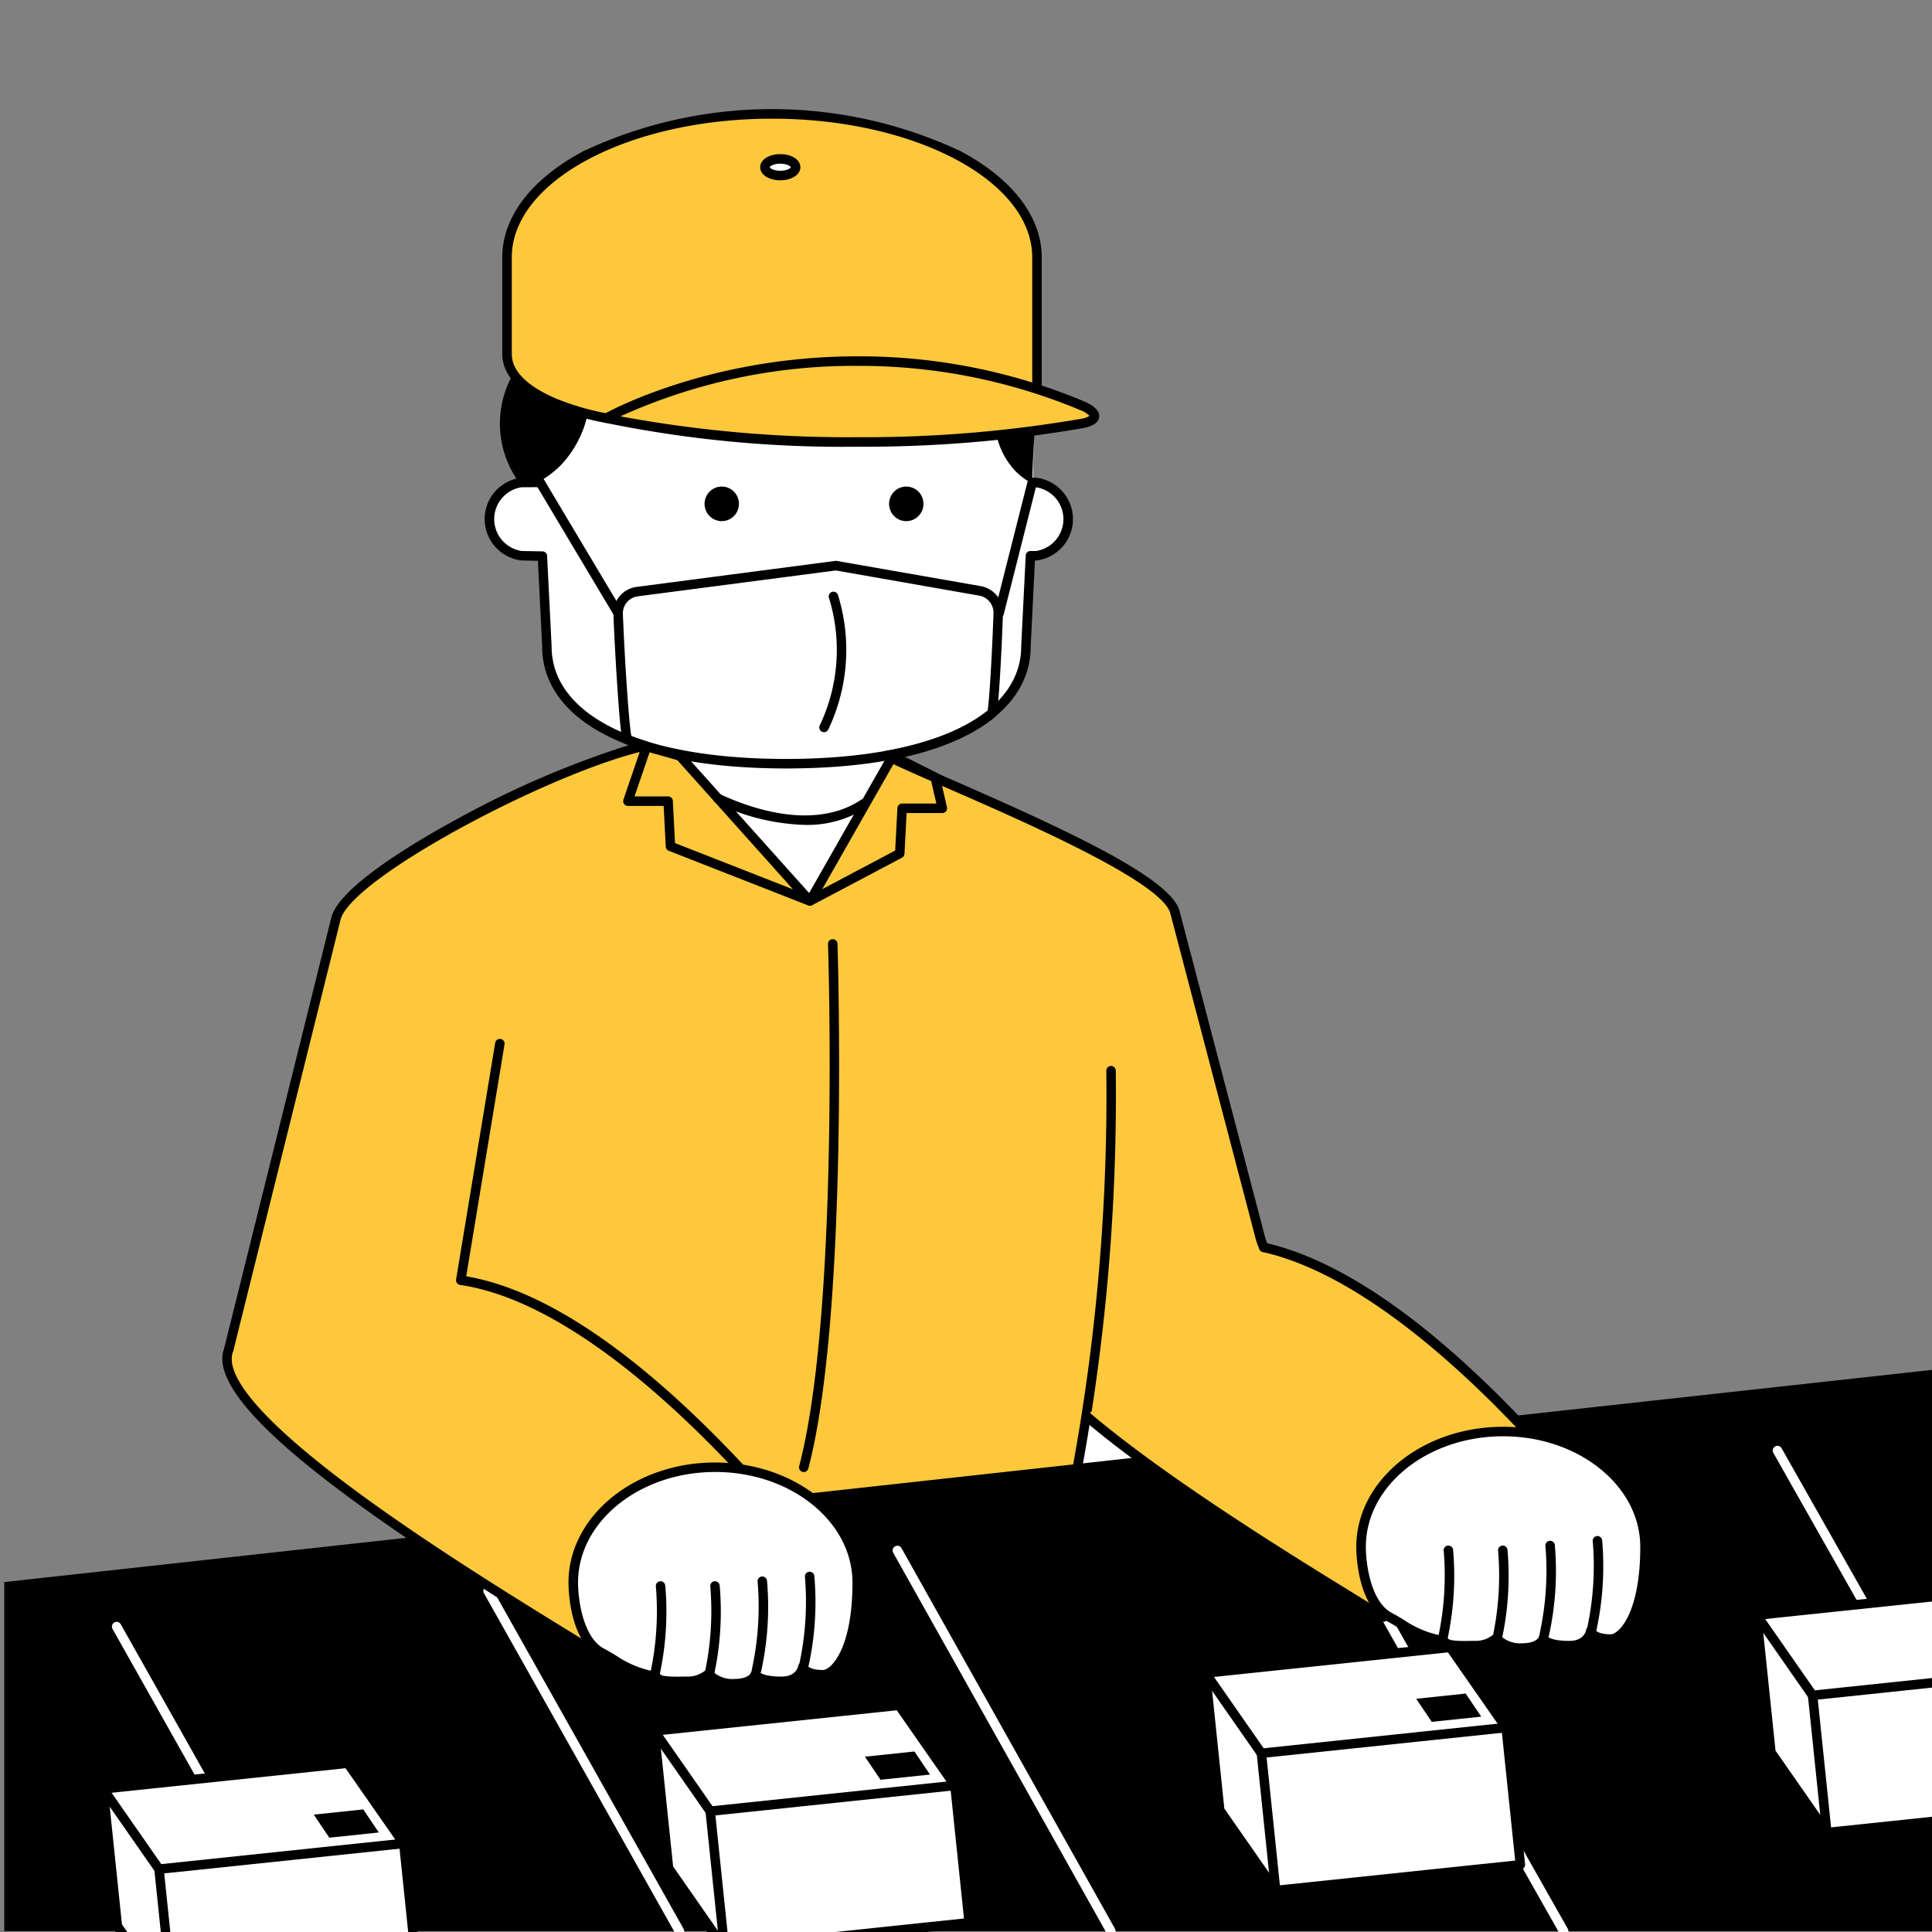 <svg xmlns="http://www.w3.org/2000/svg" xmlns:xlink="http://www.w3.org/1999/xlink" width="182" height="182" viewBox="0 0 182 182">
  <rect x="0" y="0" width="182" height="182" fill="#808080" stroke="none"/>
  <defs>
    <clipPath id="clip-path">
      <rect id="Rectangle_1947" data-name="Rectangle 1947" width="182" height="182" transform="translate(-0.404 0.263)" fill="#fff" stroke="#707070" stroke-width="1"/>
    </clipPath>
  </defs>
  <g id="Mask_Group_155" data-name="Mask Group 155" transform="translate(0.404 -0.263)" clip-path="url(#clip-path)">
    <g id="Group_3036" data-name="Group 3036" transform="translate(-0.002 10.542)">
      <path id="Path_9226" data-name="Path 9226" d="M224.807,319.635a9.409,9.409,0,0,1,0-11.089h4.879v11.089Z" transform="translate(-176.308 -284.463)"/>
      <path id="Path_9227" data-name="Path 9227" d="M118.488,307.281c1.107-4.454,20.8-14.437,29.139-16.289-6.036-1.866-9.262-5.172-9.262-9.352l-.425-8.518-1.953-.036a3.48,3.48,0,0,1,0-6.9l1.726-.006-.37-15.8c0-14.295,47.166-14.295,47.166,0l-.37,15.8h.3a3.48,3.48,0,0,1,0,6.9l-.522,0-.426,8.552c0,5-4.608,8.744-13.117,10.277h0c5.465,2.721,26.089,10.628,27.156,14.758l7.95,30.316c1.04,4.969,13.768,18.867,24.189,29.58,7.437,7.646-75.894,2.913-75.894,2.913s-46.6-16.2-45.351-21.741Z" transform="translate(-87.246 -231.013)" fill="#fff"/>
      <path id="Path_9228" data-name="Path 9228" d="M205.322,515.547l-.9-3.08h0l-7.47-28.486c-.862-3.337-14.49-9.139-22.576-12.68l-.007-.03-4.012-2.017-.108.19c-.012-.006-.02.011-.025.044l-7.667,13.424L150.32,469.255l-3.142-.9-.034.1a1.141,1.141,0,0,0-.1-.16c-8.339,1.852-28.031,11.835-29.139,16.289L107.845,525.05c-.008.037-.011.073-.017.109h0c-2.668,6.4,26.385,23.495,34.516,28.578.084-.074.169-.145.254-.218-2-1.426-2.326-5.092-2.326-6.393a9.4,9.4,0,0,1,2.1-5.841h44.413q1.054-4.795,1.84-9.827c8.505,7.222,22.648,15.61,27.936,18.917.084-.074.169-.145.254-.218-2-1.426-2.326-5.092-2.326-6.393,0-6,5.987-10.868,13.372-10.868a16.465,16.465,0,0,1,2.424.182C223.787,526.1,214.313,517.574,205.322,515.547Z" transform="translate(-86.669 -408.417)" fill="#fdc83c"/>
      <path id="Path_9229" data-name="Path 9229" d="M211.044,723.238,13.492,744.981v32.882H211.044Z" transform="translate(-13.492 -606.226)"/>
      <path id="Path_9230" data-name="Path 9230" d="M234.469,854.941a.445.445,0,0,1-.388-.228l-18.023-32.045a.45.45,0,0,1,.169-.611.445.445,0,0,1,.607.17l18.023,32.045a.45.45,0,0,1-.168.611A.441.441,0,0,1,234.469,854.941Z" transform="translate(-170.868 -682.857)" fill="#fff"/>
      <path id="Path_9231" data-name="Path 9231" d="M75.6,866.579a.445.445,0,0,1-.388-.227L59.058,837.668a.449.449,0,0,1,.168-.611.444.444,0,0,1,.607.169L75.99,865.91a.45.45,0,0,1-.168.611A.441.441,0,0,1,75.6,866.579Z" transform="translate(-48.858 -694.494)" fill="#fff"/>
      <path id="Path_9232" data-name="Path 9232" d="M787.076,809.163a.445.445,0,0,1-.388-.227l-25.63-45.267a.449.449,0,0,1,.167-.611.444.444,0,0,1,.608.168l25.63,45.266a.45.45,0,0,1-.167.611A.442.442,0,0,1,787.076,809.163Z" transform="translate(-594.405 -637.078)" fill="#fff"/>
      <path id="Path_9233" data-name="Path 9233" d="M596.464,835.026a.445.445,0,0,1-.388-.227l-21.4-37.8a.45.45,0,0,1,.167-.611.444.444,0,0,1,.608.168l21.4,37.8a.45.45,0,0,1-.167.611A.44.44,0,0,1,596.464,835.026Z" transform="translate(-449.565 -662.941)" fill="#fff"/>
      <path id="Path_9234" data-name="Path 9234" d="M409.559,841.752a.445.445,0,0,1-.389-.228l-20.113-35.855a.45.45,0,0,1,.169-.611.445.445,0,0,1,.607.17l20.113,35.855a.45.45,0,0,1-.169.61A.442.442,0,0,1,409.559,841.752Z" transform="translate(-305.312 -669.667)" fill="#fff"/>
      <path id="Path_9235" data-name="Path 9235" d="M352.543,485.555a.445.445,0,0,1-.321-.137.45.45,0,0,1-.066-.534l7.779-13.659a.445.445,0,0,1,.586-.178l4.012,2.017a.449.449,0,0,1,.235.3l.669,2.913a.45.45,0,0,1-.086.38.445.445,0,0,1-.349.169h-3.366l-.2,3.833a.448.448,0,0,1-.237.373L352.75,485.5A.444.444,0,0,1,352.543,485.555Zm7.956-13.517-6.808,11.954,6.868-3.634.209-4a.447.447,0,0,1,.445-.425h3.228l-.5-2.158Z" transform="translate(-276.633 -410.513)"/>
      <path id="Path_9236" data-name="Path 9236" d="M292.681,482.451a.441.441,0,0,1-.162-.031l-13.127-5.143a.447.447,0,0,1-.283-.394l-.2-3.833h-3.366a.445.445,0,0,1-.363-.188.451.451,0,0,1-.059-.406l1.761-5.154a.445.445,0,0,1,.543-.286l3.142.9a.445.445,0,0,1,.209.131L293.013,481.7a.451.451,0,0,1,.036.555A.445.445,0,0,1,292.681,482.451Zm-12.7-5.9,11.109,4.353L280.2,468.74l-2.612-.745-1.421,4.159h3.164a.447.447,0,0,1,.445.425Z" transform="translate(-216.794 -407.408)"/>
      <ellipse id="Ellipse_1289" data-name="Ellipse 1289" cx="1.62" cy="1.629" rx="1.62" ry="1.629" transform="translate(83.352 35.556)"/>
      <ellipse id="Ellipse_1290" data-name="Ellipse 1290" cx="1.62" cy="1.629" rx="1.62" ry="1.629" transform="translate(65.969 35.556)"/>
      <g id="Group_3002" data-name="Group 3002" transform="translate(57.382 42.56)">
        <path id="Path_9237" data-name="Path 9237" d="M273.867,409.4c3.72,1.445,8.746,2.256,14.949,2.256,9.127,0,15.7-1.754,19.325-4.7a89.52,89.52,0,0,0,.626-9.458,2.073,2.073,0,0,0-1.71-2.114L293.475,393l-18.713,2.445a2.073,2.073,0,0,0-1.8,2.143C273.144,402.015,273.6,409.3,273.867,409.4Z" transform="translate(-272.517 -392.552)" fill="#fff"/>
        <path id="Path_9238" data-name="Path 9238" d="M287.262,410.552c-6.122,0-11.206-.769-15.11-2.286-.326-.127-.448-.174-.768-4.67-.161-2.257-.325-5.217-.419-7.541a2.507,2.507,0,0,1,2.185-2.606L291.863,391a.435.435,0,0,1,.134,0l13.583,2.379a2.532,2.532,0,0,1,2.079,2.571c-.065,1.958-.176,4.31-.291,6.139-.216,3.421-.316,3.5-.5,3.653C303.011,408.891,296.231,410.552,287.262,410.552ZM272.657,407.5c3.778,1.43,8.69,2.155,14.605,2.155,8.56,0,15.28-1.606,18.946-4.525.155-.774.429-5.245.56-9.2a1.634,1.634,0,0,0-1.341-1.658L291.911,391.9l-18.645,2.436a1.617,1.617,0,0,0-1.41,1.68C272.038,400.515,272.429,406.419,272.657,407.5Zm.034.128Z" transform="translate(-270.963 -391)"/>
      </g>
      <path id="Path_9239" data-name="Path 9239" d="M245.8,369.221a.445.445,0,0,1-.383-.218l-7.355-12.325a.45.45,0,0,1,.153-.615.445.445,0,0,1,.612.154l7.355,12.325a.45.45,0,0,1-.153.615A.442.442,0,0,1,245.8,369.221Z" transform="translate(-187.964 -321.283)"/>
      <path id="Path_9240" data-name="Path 9240" d="M432.446,369.221a.447.447,0,0,1-.432-.559l3.12-12.325a.446.446,0,1,1,.864.221l-3.12,12.325A.446.446,0,0,1,432.446,369.221Z" transform="translate(-338.728 -321.283)"/>
      <path id="Path_9241" data-name="Path 9241" d="M268,331" transform="translate(-211.279 -301.885)" fill="#fff" stroke="#000" stroke-linecap="round" stroke-linejoin="round" stroke-width="4"/>
      <g id="Group_3003" data-name="Group 3003" transform="translate(46.915 0)">
        <path id="Path_9242" data-name="Path 9242" d="M275.92,216.505c-.086-7.424-11.227-13.428-24.959-13.428s-24.873,6-24.959,13.428h0v9.188c0,4.482,9.36,6.05,9.36,6.05h40.562V216.505Z" transform="translate(-225.554 -202.629)" fill="#fdc83c"/>
        <path id="Path_9243" data-name="Path 9243" d="M274.368,230.64H233.806a.448.448,0,0,1-.073-.006c-.4-.067-9.733-1.686-9.733-6.493v-9.188a.45.45,0,0,1,0-.049c.064-3.746,2.76-7.241,7.6-9.844a41.8,41.8,0,0,1,35.615,0c4.837,2.6,7.533,6.1,7.6,9.844a.446.446,0,0,1,0,.049v15.238A.447.447,0,0,1,274.368,230.64Zm-40.523-.9h40.077V215c0-.012,0-.024,0-.037-.083-7.16-11.08-12.985-24.513-12.985s-24.43,5.825-24.513,12.985c0,.013,0,.025,0,.037v9.146c0,2.062,2.387,3.469,4.389,4.286A24.852,24.852,0,0,0,233.845,229.743Z" transform="translate(-224 -201.077)"/>
      </g>
      <g id="Group_3004" data-name="Group 3004" transform="translate(71.208 4.24)">
        <ellipse id="Ellipse_1291" data-name="Ellipse 1291" cx="1.449" cy="0.784" rx="1.449" ry="0.784" transform="translate(0.446 0.448)" fill="#fff"/>
        <path id="Path_9244" data-name="Path 9244" d="M334.894,222.465c-1.08,0-1.894-.53-1.894-1.233s.814-1.232,1.894-1.232,1.894.53,1.894,1.232S335.974,222.465,334.894,222.465Zm0-1.569c-.645,0-.984.257-1,.339.019.076.358.333,1,.333s.975-.251,1-.336C335.87,221.148,335.531,220.9,334.894,220.9Zm1,.339h0Z" transform="translate(-333 -220)"/>
      </g>
      <g id="Group_3005" data-name="Group 3005" transform="translate(56.276 23.288)">
        <path id="Path_9245" data-name="Path 9245" d="M312.749,312.886a120.916,120.916,0,0,1-21.126,1.733c-14.486,0-23.624-2.241-23.624-2.241S277.36,307,291.624,307a54.251,54.251,0,0,1,21.162,4.193C314.386,311.883,314.378,312.592,312.749,312.886Z" transform="translate(-267.554 -306.552)" fill="#fdc83c"/>
        <path id="Path_9246" data-name="Path 9246" d="M290.07,313.515a110.757,110.757,0,0,1-23.729-2.254.449.449,0,0,1-.115-.824c.095-.055,9.628-5.437,23.845-5.437a54.754,54.754,0,0,1,21.338,4.229c1.043.45,1.52.937,1.457,1.489-.089.786-1.219.991-1.591,1.058A121.587,121.587,0,0,1,290.07,313.515Zm-22.3-2.862a117.422,117.422,0,0,0,22.3,1.966,120.658,120.658,0,0,0,21.047-1.726l.079.441-.079-.441a2.022,2.022,0,0,0,.838-.282,2.3,2.3,0,0,0-.9-.558A53.849,53.849,0,0,0,290.07,305.9,53.181,53.181,0,0,0,267.772,310.653Z" transform="translate(-266 -305)"/>
      </g>
      <path id="Path_9247" data-name="Path 9247" d="M242.2,322.075a10.008,10.008,0,0,1-2.557,4.85,9.073,9.073,0,0,1-2.174,1.6c-.189-5.161-.4-8.521-.4-8.521S241.29,321.8,242.2,322.075Z" transform="translate(-187.243 -293.353)"/>
      <path id="Path_9248" data-name="Path 9248" d="M432.918,337.242a7.069,7.069,0,0,0,1.807,3.427,6.4,6.4,0,0,0,1.536,1.13c.134-3.646.241-4.8.241-4.8A27.389,27.389,0,0,0,432.918,337.242Z" transform="translate(-339.442 -306.541)"/>
      <path id="Path_9249" data-name="Path 9249" d="M358.445,417.22a.443.443,0,0,1-.2-.045.449.449,0,0,1-.2-.6,16.577,16.577,0,0,0,.863-12.008.446.446,0,1,1,.858-.242,17.451,17.451,0,0,1-.92,12.642A.446.446,0,0,1,358.445,417.22Z" transform="translate(-281.22 -358.526)"/>
      <path id="Path_9250" data-name="Path 9250" d="M321.72,491.768a20.456,20.456,0,0,1-8.4-2.092.449.449,0,0,1-.22-.594.444.444,0,0,1,.591-.221c5.408,2.485,10.139,2.675,13.323.538a.444.444,0,0,1,.618.124.45.45,0,0,1-.123.622A10.215,10.215,0,0,1,321.72,491.768Z" transform="translate(-246.298 -424.339)"/>
      <path id="Path_9251" data-name="Path 9251" d="M461.14,646.585a.446.446,0,0,1-.436-.545,194.643,194.643,0,0,0,4.14-42.284.447.447,0,0,1,.444-.45h0a.447.447,0,0,1,.446.446,195.536,195.536,0,0,1-4.16,42.48A.446.446,0,0,1,461.14,646.585Z" transform="translate(-361.027 -513.171)"/>
      <g id="Group_3006" data-name="Group 3006" transform="translate(20.544 87.603)">
        <path id="Path_9252" data-name="Path 9252" d="M107.827,622.79c-2.668,6.4,26.385,23.494,34.516,28.577,9.427-8.291,21.845-7.637,21.845-7.637s-18.346-25.08-34.506-27.458L133.361,594" transform="translate(-107.213 -593.552)" fill="#fdc83c"/>
        <path id="Path_9253" data-name="Path 9253" d="M140.8,650.264a.444.444,0,0,1-.235-.068c-.728-.455-1.625-1.007-2.651-1.639-17.118-10.538-34.311-22.045-32.04-27.493a.446.446,0,1,1,.822.347c-.656,1.574.714,5.056,10.963,12.713,6.949,5.191,15.57,10.5,20.721,13.669.9.555,1.7,1.048,2.377,1.468,7.925-6.8,17.929-7.494,20.985-7.538-3.155-4.113-19.41-24.462-33.667-26.56a.443.443,0,0,1-.3-.179.449.449,0,0,1-.08-.338l3.679-22.272a.446.446,0,1,1,.879.147l-3.606,21.827c6.7,1.148,14.47,6.082,23.113,14.674a123.174,123.174,0,0,1,11.239,12.89.448.448,0,0,1-.382.713c-.123-.005-12.354-.543-21.529,7.527A.444.444,0,0,1,140.8,650.264Z" transform="translate(-105.674 -592)"/>
      </g>
      <g id="Group_3012" data-name="Group 3012" transform="translate(53.156 127.491)">
        <g id="Group_3007" data-name="Group 3007">
          <path id="Path_9254" data-name="Path 9254" d="M280.744,782.868c0-6-5.987-10.868-13.372-10.868S254,776.866,254,782.868c0,1.373.365,5.385,2.674,6.611,1.6.849,2.854,1.937,5.126,2.241.327.581,1.956.448,2.9.448a2.95,2.95,0,0,0,2.006-.672,3.518,3.518,0,0,0,2.452.9c1.783,0,2.006-.9,2.006-.9s.223.672,2.452.672a1.817,1.817,0,0,0,2.006-1.345s.223.728,1.894.728C278.436,791.552,280.744,789.7,280.744,782.868Z" transform="translate(-253.554 -771.552)" fill="#fff"/>
          <path id="Path_9255" data-name="Path 9255" d="M267.6,791.289a3.557,3.557,0,0,1-2.431-.781,3.706,3.706,0,0,1-2.027.557c-.137,0-.288,0-.449.006-1.022.019-2.169.041-2.687-.484a10.4,10.4,0,0,1-4-1.63c-.356-.213-.723-.433-1.1-.633-2.83-1.5-2.912-6.448-2.912-7.007,0-6.24,6.2-11.317,13.818-11.317s13.818,5.076,13.818,11.317c0,7.491-2.654,9.132-3.677,9.132a3.282,3.282,0,0,1-1.75-.4,2.446,2.446,0,0,1-2.15,1.013,4.8,4.8,0,0,1-2.368-.443A2.817,2.817,0,0,1,267.6,791.289Zm-2.452-1.793h.01a.767.767,0,0,1,.485.242,2.68,2.68,0,0,0,1.957.655c1.36,0,1.576-.57,1.578-.575a.412.412,0,0,1,.4-.349.458.458,0,0,1,.434.283c.048.054.435.417,2.049.417,1.34,0,1.548-.876,1.567-.976a.472.472,0,0,1,.433-.4h.006a.412.412,0,0,1,.423.328c.047.071.338.428,1.471.428.744,0,2.786-1.952,2.786-8.235,0-5.746-5.8-10.42-12.926-10.42s-12.926,4.674-12.926,10.42c0,1.7.509,5.191,2.437,6.214.4.211.775.437,1.14.655a9.377,9.377,0,0,0,3.836,1.538.445.445,0,0,1,.329.224c.148.262,1.575.235,2.044.227.166,0,.323-.006.465-.006a2.563,2.563,0,0,0,1.683-.533A.445.445,0,0,1,265.149,789.5Zm4.88.305h0Zm0,0Z" transform="translate(-252 -770)"/>
        </g>
        <g id="Group_3008" data-name="Group 3008" transform="translate(21.722 10.308)">
          <path id="Path_9256" data-name="Path 9256" d="M352.011,818a28.107,28.107,0,0,1-.546,8.353" transform="translate(-351.019 -817.552)" fill="#fff"/>
          <path id="Path_9257" data-name="Path 9257" d="M349.912,825.25a.446.446,0,0,1-.435-.547,27.838,27.838,0,0,0,.54-8.191.446.446,0,1,1,.882-.127,28.215,28.215,0,0,1-.552,8.515A.446.446,0,0,1,349.912,825.25Z" transform="translate(-349.466 -816.001)"/>
        </g>
        <g id="Group_3009" data-name="Group 3009" transform="translate(17.265 10.757)">
          <path id="Path_9258" data-name="Path 9258" d="M331.465,828.353a28.107,28.107,0,0,0,.546-8.353" transform="translate(-331.019 -819.552)" fill="#fff"/>
          <path id="Path_9259" data-name="Path 9259" d="M329.912,827.251a.446.446,0,0,1-.435-.547,27.838,27.838,0,0,0,.54-8.191.446.446,0,1,1,.882-.127,28.215,28.215,0,0,1-.552,8.515A.446.446,0,0,1,329.912,827.251Z" transform="translate(-329.466 -818.001)"/>
        </g>
        <g id="Group_3010" data-name="Group 3010" transform="translate(12.807 11.205)">
          <path id="Path_9260" data-name="Path 9260" d="M311.465,830.353a28.107,28.107,0,0,0,.546-8.353" transform="translate(-311.019 -821.552)" fill="#fff"/>
          <path id="Path_9261" data-name="Path 9261" d="M309.912,829.25a.454.454,0,0,1-.1-.011.449.449,0,0,1-.337-.536,27.84,27.84,0,0,0,.54-8.191.446.446,0,1,1,.882-.127,28.218,28.218,0,0,1-.552,8.515A.446.446,0,0,1,309.912,829.25Z" transform="translate(-309.466 -820.001)"/>
        </g>
        <g id="Group_3011" data-name="Group 3011" transform="translate(7.681 11.205)">
          <path id="Path_9262" data-name="Path 9262" d="M288.465,830.353a28.107,28.107,0,0,0,.546-8.353" transform="translate(-288.019 -821.552)" fill="#fff"/>
          <path id="Path_9263" data-name="Path 9263" d="M286.912,829.25a.453.453,0,0,1-.1-.011.449.449,0,0,1-.337-.536,27.836,27.836,0,0,0,.54-8.191.446.446,0,1,1,.882-.127,28.214,28.214,0,0,1-.552,8.515A.446.446,0,0,1,286.912,829.25Z" transform="translate(-286.466 -820.001)"/>
        </g>
      </g>
      <g id="Group_3013" data-name="Group 3013" transform="translate(101.506 106.78)">
        <path id="Path_9264" data-name="Path 9264" d="M487.65,679.577c15.793,3.559,33.081,27.191,33.081,27.191s-12.418-.654-21.845,7.638c-5.289-3.307-19.431-11.7-27.936-18.917" transform="translate(-470.503 -679.129)" fill="#fdc83c"/>
        <path id="Path_9265" data-name="Path 9265" d="M497.331,713.3a.443.443,0,0,1-.235-.068c-.728-.455-1.624-1.006-2.649-1.638-6.284-3.868-17.98-11.069-25.339-17.318a.45.45,0,0,1-.053-.631.444.444,0,0,1,.628-.053c7.308,6.205,18.966,13.382,25.23,17.238.9.554,1.7,1.047,2.376,1.467,7.925-6.8,17.929-7.494,20.985-7.538C515.22,700.781,499.9,681.6,486,678.462a.448.448,0,0,1,.2-.875c6.634,1.495,14.265,6.559,22.681,15.051a123.02,123.02,0,0,1,10.661,12.312.448.448,0,0,1-.382.713c-.124-.005-12.353-.543-21.529,7.527A.442.442,0,0,1,497.331,713.3Z" transform="translate(-468.949 -677.577)"/>
      </g>
      <g id="Group_3019" data-name="Group 3019" transform="translate(127.37 124.129)">
        <g id="Group_3014" data-name="Group 3014">
          <path id="Path_9266" data-name="Path 9266" d="M613.744,767.868c0-6-5.987-10.869-13.372-10.869S587,761.866,587,767.868c0,1.373.365,5.384,2.674,6.611,1.6.849,2.854,1.938,5.126,2.241.326.581,1.956.448,2.9.448a2.95,2.95,0,0,0,2.006-.672,3.517,3.517,0,0,0,2.451.9c1.783,0,2.006-.9,2.006-.9s.223.672,2.452.672a1.817,1.817,0,0,0,2.006-1.345s.223.728,1.894.728C611.435,776.552,613.744,774.7,613.744,767.868Z" transform="translate(-586.554 -756.552)" fill="#fff"/>
          <path id="Path_9267" data-name="Path 9267" d="M600.6,776.289a3.556,3.556,0,0,1-2.431-.781,3.707,3.707,0,0,1-2.027.557c-.137,0-.288,0-.449.006-1.023.019-2.169.041-2.687-.484a10.4,10.4,0,0,1-4-1.63c-.356-.213-.723-.433-1.1-.633-2.831-1.5-2.912-6.448-2.912-7.007,0-6.24,6.2-11.317,13.818-11.317s13.818,5.076,13.818,11.317c0,7.491-2.654,9.132-3.677,9.132a3.282,3.282,0,0,1-1.75-.4,2.446,2.446,0,0,1-2.15,1.013,4.794,4.794,0,0,1-2.368-.443A2.817,2.817,0,0,1,600.6,776.289Zm-2.452-1.793h.01a.768.768,0,0,1,.485.242,2.679,2.679,0,0,0,1.957.655c1.36,0,1.576-.57,1.578-.575a.412.412,0,0,1,.4-.349.456.456,0,0,1,.434.283c.048.054.435.417,2.049.417,1.34,0,1.548-.876,1.567-.976a.472.472,0,0,1,.432-.4h.006a.412.412,0,0,1,.423.328c.047.071.338.428,1.471.428.744,0,2.786-1.952,2.786-8.235,0-5.746-5.8-10.42-12.926-10.42s-12.926,4.674-12.926,10.42c0,1.7.509,5.191,2.437,6.214.4.211.775.437,1.14.655a9.378,9.378,0,0,0,3.836,1.538.445.445,0,0,1,.329.224c.148.262,1.575.235,2.044.227.166,0,.323-.006.465-.006a2.562,2.562,0,0,0,1.683-.533A.445.445,0,0,1,598.149,774.5Zm4.88.305h0Zm0,0Z" transform="translate(-585 -755)"/>
        </g>
        <g id="Group_3015" data-name="Group 3015" transform="translate(21.722 10.308)">
          <path id="Path_9268" data-name="Path 9268" d="M685.011,803a28.108,28.108,0,0,1-.546,8.353" transform="translate(-684.019 -802.552)" fill="#fff"/>
          <path id="Path_9269" data-name="Path 9269" d="M682.912,810.251a.445.445,0,0,1-.435-.547,27.839,27.839,0,0,0,.54-8.191.446.446,0,1,1,.882-.127,28.219,28.219,0,0,1-.552,8.515A.446.446,0,0,1,682.912,810.251Z" transform="translate(-682.466 -801.001)"/>
        </g>
        <g id="Group_3016" data-name="Group 3016" transform="translate(17.265 10.757)">
          <path id="Path_9270" data-name="Path 9270" d="M664.465,813.353a28.108,28.108,0,0,0,.546-8.353" transform="translate(-664.019 -804.552)" fill="#fff"/>
          <path id="Path_9271" data-name="Path 9271" d="M662.912,812.25a.454.454,0,0,1-.1-.011.449.449,0,0,1-.337-.536,27.836,27.836,0,0,0,.54-8.191.446.446,0,1,1,.882-.127,28.215,28.215,0,0,1-.552,8.515A.446.446,0,0,1,662.912,812.25Z" transform="translate(-662.466 -803.001)"/>
        </g>
        <g id="Group_3017" data-name="Group 3017" transform="translate(12.807 11.205)">
          <path id="Path_9272" data-name="Path 9272" d="M644.465,815.353a28.1,28.1,0,0,0,.546-8.353" transform="translate(-644.019 -806.552)" fill="#fff"/>
          <path id="Path_9273" data-name="Path 9273" d="M642.912,814.251a.445.445,0,0,1-.435-.547,27.838,27.838,0,0,0,.539-8.191.446.446,0,1,1,.882-.127,28.215,28.215,0,0,1-.552,8.515A.446.446,0,0,1,642.912,814.251Z" transform="translate(-642.466 -805.001)"/>
        </g>
        <g id="Group_3018" data-name="Group 3018" transform="translate(7.681 11.205)">
          <path id="Path_9274" data-name="Path 9274" d="M621.465,815.353a28.106,28.106,0,0,0,.546-8.353" transform="translate(-621.019 -806.552)" fill="#fff"/>
          <path id="Path_9275" data-name="Path 9275" d="M619.912,814.251a.445.445,0,0,1-.435-.547,27.835,27.835,0,0,0,.54-8.191.446.446,0,1,1,.882-.127,28.216,28.216,0,0,1-.552,8.515A.446.446,0,0,1,619.912,814.251Z" transform="translate(-619.466 -805.001)"/>
        </g>
      </g>
      <path id="Path_9276" data-name="Path 9276" d="M349.874,600.2a.446.446,0,0,1-.431-.563c3.823-14.541,2.727-48.826,2.716-49.171a.447.447,0,0,1,.43-.463.441.441,0,0,1,.461.433c.011.346,1.111,34.763-2.745,49.43A.446.446,0,0,1,349.874,600.2Z" transform="translate(-274.559 -471.809)"/>
      <g id="Group_3023" data-name="Group 3023" transform="translate(164.637 139.002)">
        <g id="Group_3020" data-name="Group 3020" transform="translate(0 2.422)">
          <path id="Path_9277" data-name="Path 9277" d="M783.877,852.239l-23.053,2.422-5.267-7.558-1.344-12.927,28.32,5.135Z" transform="translate(-753.768 -833.728)" fill="#fff"/>
          <path id="Path_9278" data-name="Path 9278" d="M759.27,853.558a.445.445,0,0,1-.365-.191l-5.267-7.558a.449.449,0,0,1-.078-.211l-1.344-12.927a.45.45,0,0,1,.14-.375.442.442,0,0,1,.382-.112l28.32,5.135a.447.447,0,0,1,.364.394l1.344,12.927a.448.448,0,0,1-.4.492l-23.053,2.422Zm-4.836-8.168,5.05,7.247,22.348-2.349-1.262-12.146-27.406-4.97Z" transform="translate(-752.214 -832.177)"/>
        </g>
        <g id="Group_3021" data-name="Group 3021">
          <path id="Path_9279" data-name="Path 9279" d="M782.534,830.924l-23.053,2.422-5.267-7.558,23.053-2.422Z" transform="translate(-753.768 -822.919)" fill="#fff"/>
          <path id="Path_9280" data-name="Path 9280" d="M757.927,832.244a.445.445,0,0,1-.365-.191l-5.267-7.558a.449.449,0,0,1,.319-.7l23.052-2.422a.445.445,0,0,1,.411.189l5.267,7.558a.449.449,0,0,1-.319.7l-23.052,2.422Zm-4.467-7.639,4.682,6.718,22.038-2.316-4.682-6.718Z" transform="translate(-752.214 -821.368)"/>
        </g>
        <g id="Group_3022" data-name="Group 3022" transform="translate(5.267 9.98)">
          <line id="Line_315" data-name="Line 315" x2="1.344" y2="12.927" transform="translate(0.446 0.448)" fill="#fff"/>
          <path id="Path_9281" data-name="Path 9281" d="M777.636,879.727a.446.446,0,0,1-.443-.4L775.85,866.4a.446.446,0,1,1,.887-.093l1.343,12.927a.448.448,0,0,1-.4.492Z" transform="translate(-775.847 -865.904)"/>
        </g>
        <path id="Path_9282" data-name="Path 9282" d="M849.377,844.968l-4.663.49-1.466-2.174,4.663-.49Z" transform="translate(-822.959 -837.993)"/>
      </g>
      <g id="Group_3027" data-name="Group 3027" transform="translate(8.865 155.371)">
        <g id="Group_3024" data-name="Group 3024" transform="translate(0 2.422)">
          <path id="Path_9283" data-name="Path 9283" d="M84.934,925.283l-23.053,2.422-5.267-7.558-1.344-12.927,28.32,5.135Z" transform="translate(-54.825 -906.773)" fill="#fff"/>
          <path id="Path_9284" data-name="Path 9284" d="M60.327,926.6a.445.445,0,0,1-.365-.191l-5.267-7.557a.449.449,0,0,1-.078-.211l-1.344-12.927a.45.45,0,0,1,.14-.375.443.443,0,0,1,.382-.112l28.32,5.135a.447.447,0,0,1,.364.394l1.343,12.927a.448.448,0,0,1-.4.493L60.373,926.6Zm-4.836-8.168,5.051,7.246,22.348-2.348-1.262-12.146-27.406-4.97Z" transform="translate(-53.27 -905.222)"/>
        </g>
        <g id="Group_3025" data-name="Group 3025">
          <path id="Path_9285" data-name="Path 9285" d="M83.59,903.969l-23.053,2.422-5.267-7.558,23.053-2.422Z" transform="translate(-54.825 -895.963)" fill="#fff"/>
          <path id="Path_9286" data-name="Path 9286" d="M58.983,905.289a.445.445,0,0,1-.365-.191l-5.267-7.558a.449.449,0,0,1,.319-.7l23.052-2.422a.446.446,0,0,1,.411.189l5.267,7.558a.45.45,0,0,1,.04.443.446.446,0,0,1-.359.26l-23.053,2.422Zm-4.467-7.639,4.682,6.718,22.038-2.316-4.682-6.718Z" transform="translate(-53.27 -894.413)"/>
        </g>
        <g id="Group_3026" data-name="Group 3026" transform="translate(5.267 9.98)">
          <line id="Line_316" data-name="Line 316" x2="1.344" y2="12.927" transform="translate(0.446 0.448)" fill="#fff"/>
          <path id="Path_9287" data-name="Path 9287" d="M78.693,952.771a.447.447,0,0,1-.443-.4l-1.343-12.927a.446.446,0,1,1,.887-.093l1.343,12.927a.448.448,0,0,1-.4.492Z" transform="translate(-76.904 -938.947)"/>
        </g>
        <path id="Path_9288" data-name="Path 9288" d="M150.434,918.013l-4.663.49-1.466-2.174,4.663-.49Z" transform="translate(-124.016 -911.037)"/>
      </g>
      <g id="Group_3031" data-name="Group 3031" transform="translate(60.789 149.914)">
        <g id="Group_3028" data-name="Group 3028" transform="translate(0 2.422)">
          <path id="Path_9289" data-name="Path 9289" d="M317.915,900.935l-23.053,2.422L289.6,895.8l-1.344-12.927,28.32,5.135Z" transform="translate(-287.806 -882.425)" fill="#fff"/>
          <path id="Path_9290" data-name="Path 9290" d="M293.308,902.254a.445.445,0,0,1-.365-.191l-5.267-7.558a.447.447,0,0,1-.078-.21l-1.343-12.927a.449.449,0,0,1,.14-.375.443.443,0,0,1,.382-.112l28.32,5.135a.447.447,0,0,1,.364.394l1.343,12.927a.448.448,0,0,1-.4.492l-23.053,2.422Zm-4.836-8.168,5.05,7.247,22.348-2.348-1.262-12.146-27.406-4.97Z" transform="translate(-286.252 -880.873)"/>
        </g>
        <g id="Group_3029" data-name="Group 3029" transform="translate(0)">
          <path id="Path_9291" data-name="Path 9291" d="M316.571,879.621l-23.053,2.422-5.267-7.558,23.053-2.422Z" transform="translate(-287.806 -871.615)" fill="#fff"/>
          <path id="Path_9292" data-name="Path 9292" d="M291.965,880.94a.444.444,0,0,1-.365-.191l-5.267-7.558a.45.45,0,0,1-.04-.443.446.446,0,0,1,.359-.26l23.052-2.422a.445.445,0,0,1,.411.189l5.267,7.558a.448.448,0,0,1-.319.7l-23.053,2.423ZM287.5,873.3l4.682,6.718,22.038-2.316-4.682-6.718Z" transform="translate(-286.252 -870.064)"/>
        </g>
        <g id="Group_3030" data-name="Group 3030" transform="translate(5.267 9.98)">
          <line id="Line_317" data-name="Line 317" x2="1.344" y2="12.927" transform="translate(0.446 0.448)" fill="#fff"/>
          <path id="Path_9293" data-name="Path 9293" d="M311.674,928.423a.446.446,0,0,1-.443-.4l-1.344-12.927a.446.446,0,1,1,.887-.093l1.344,12.927a.447.447,0,0,1-.4.492Z" transform="translate(-309.885 -914.6)"/>
        </g>
        <path id="Path_9294" data-name="Path 9294" d="M383.415,893.665l-4.663.49-1.466-2.174,4.663-.49Z" transform="translate(-356.997 -886.689)"/>
      </g>
      <g id="Group_3035" data-name="Group 3035" transform="translate(112.713 144.458)">
        <g id="Group_3032" data-name="Group 3032" transform="translate(0 2.422)">
          <path id="Path_9295" data-name="Path 9295" d="M550.9,876.587l-23.053,2.422-5.267-7.558-1.344-12.927,28.32,5.135Z" transform="translate(-520.787 -858.077)" fill="#fff"/>
          <path id="Path_9296" data-name="Path 9296" d="M526.289,877.906a.444.444,0,0,1-.365-.191l-5.267-7.558a.45.45,0,0,1-.078-.21l-1.344-12.927a.449.449,0,0,1,.14-.375.443.443,0,0,1,.382-.112l28.32,5.135a.447.447,0,0,1,.364.394l1.344,12.927a.45.45,0,0,1-.1.329.445.445,0,0,1-.3.163L526.335,877.9Zm-4.836-8.168,5.05,7.247,22.349-2.348-1.263-12.146-27.406-4.97Z" transform="translate(-519.232 -856.525)"/>
        </g>
        <g id="Group_3033" data-name="Group 3033" transform="translate(0)">
          <path id="Path_9297" data-name="Path 9297" d="M549.552,855.273,526.5,857.7l-5.267-7.558,23.053-2.422Z" transform="translate(-520.787 -847.267)" fill="#fff"/>
          <path id="Path_9298" data-name="Path 9298" d="M524.945,856.592a.443.443,0,0,1-.365-.191l-5.267-7.558a.449.449,0,0,1,.318-.7l23.053-2.422a.447.447,0,0,1,.411.188l5.267,7.558a.449.449,0,0,1-.319.7l-23.053,2.422Zm-4.467-7.639,4.682,6.718,22.038-2.316-4.682-6.718Z" transform="translate(-519.233 -845.716)"/>
        </g>
        <g id="Group_3034" data-name="Group 3034" transform="translate(5.267 9.98)">
          <line id="Line_318" data-name="Line 318" x2="1.344" y2="12.927" transform="translate(0.446 0.448)" fill="#fff"/>
          <path id="Path_9299" data-name="Path 9299" d="M544.655,904.076a.447.447,0,0,1-.443-.4l-1.343-12.927a.446.446,0,1,1,.887-.093l1.344,12.927a.448.448,0,0,1-.4.492Z" transform="translate(-542.866 -890.253)"/>
        </g>
        <path id="Path_9300" data-name="Path 9300" d="M616.4,869.317l-4.663.49-1.466-2.174,4.663-.49Z" transform="translate(-589.978 -862.341)"/>
      </g>
      <path id="Path_9301" data-name="Path 9301" d="M106.954,438.463a.443.443,0,0,1-.109-.013.449.449,0,0,1-.324-.544l10.066-40.462c.753-3.029,8.7-7.587,12.08-9.407a89.318,89.318,0,0,1,15.926-6.835c-5.261-1.981-8.137-5.24-8.143-9.279l-.4-8.089-1.537-.029a3.926,3.926,0,0,1-.01-7.8l1.742-.006h0a.448.448,0,0,1,0,.9l-1.726.006a3.035,3.035,0,0,0,.016,6.006l1.943.036a.447.447,0,0,1,.437.426l.425,8.518c0,.007,0,.015,0,.022,0,3.971,3.178,7.14,8.948,8.924a.449.449,0,0,1-.035.866c-8.823,1.96-27.816,11.989-28.8,15.96l-10.066,40.462A.446.446,0,0,1,106.954,438.463Z" transform="translate(-85.778 -321.285)"/>
      <path id="Path_9302" data-name="Path 9302" d="M420.449,428.978a.446.446,0,0,1-.409-.269,7.114,7.114,0,0,1-.445-1.325l-7.947-30.305c-.766-2.964-13.494-8.525-21.1-11.848-2.441-1.066-4.548-1.987-5.824-2.623a.449.449,0,0,1,.119-.843c8.1-1.459,12.75-5.044,12.75-9.835,0-.007,0-.015,0-.022l.426-8.552a.447.447,0,0,1,.443-.426l.522,0a3.035,3.035,0,0,0-.016-6.006h-.281a.448.448,0,0,1,0-.9h.3a3.926,3.926,0,0,1,.016,7.8h-.116l-.4,8.117c-.007,4.982-4.413,8.746-12.151,10.441,1.218.562,2.807,1.256,4.57,2.026,10.925,4.773,20.8,9.317,21.607,12.443l7.95,30.314.005.022a6.218,6.218,0,0,0,.392,1.163.448.448,0,0,1-.408.628Z" transform="translate(-301.796 -321.302)"/>
    </g>
  </g>
</svg>
